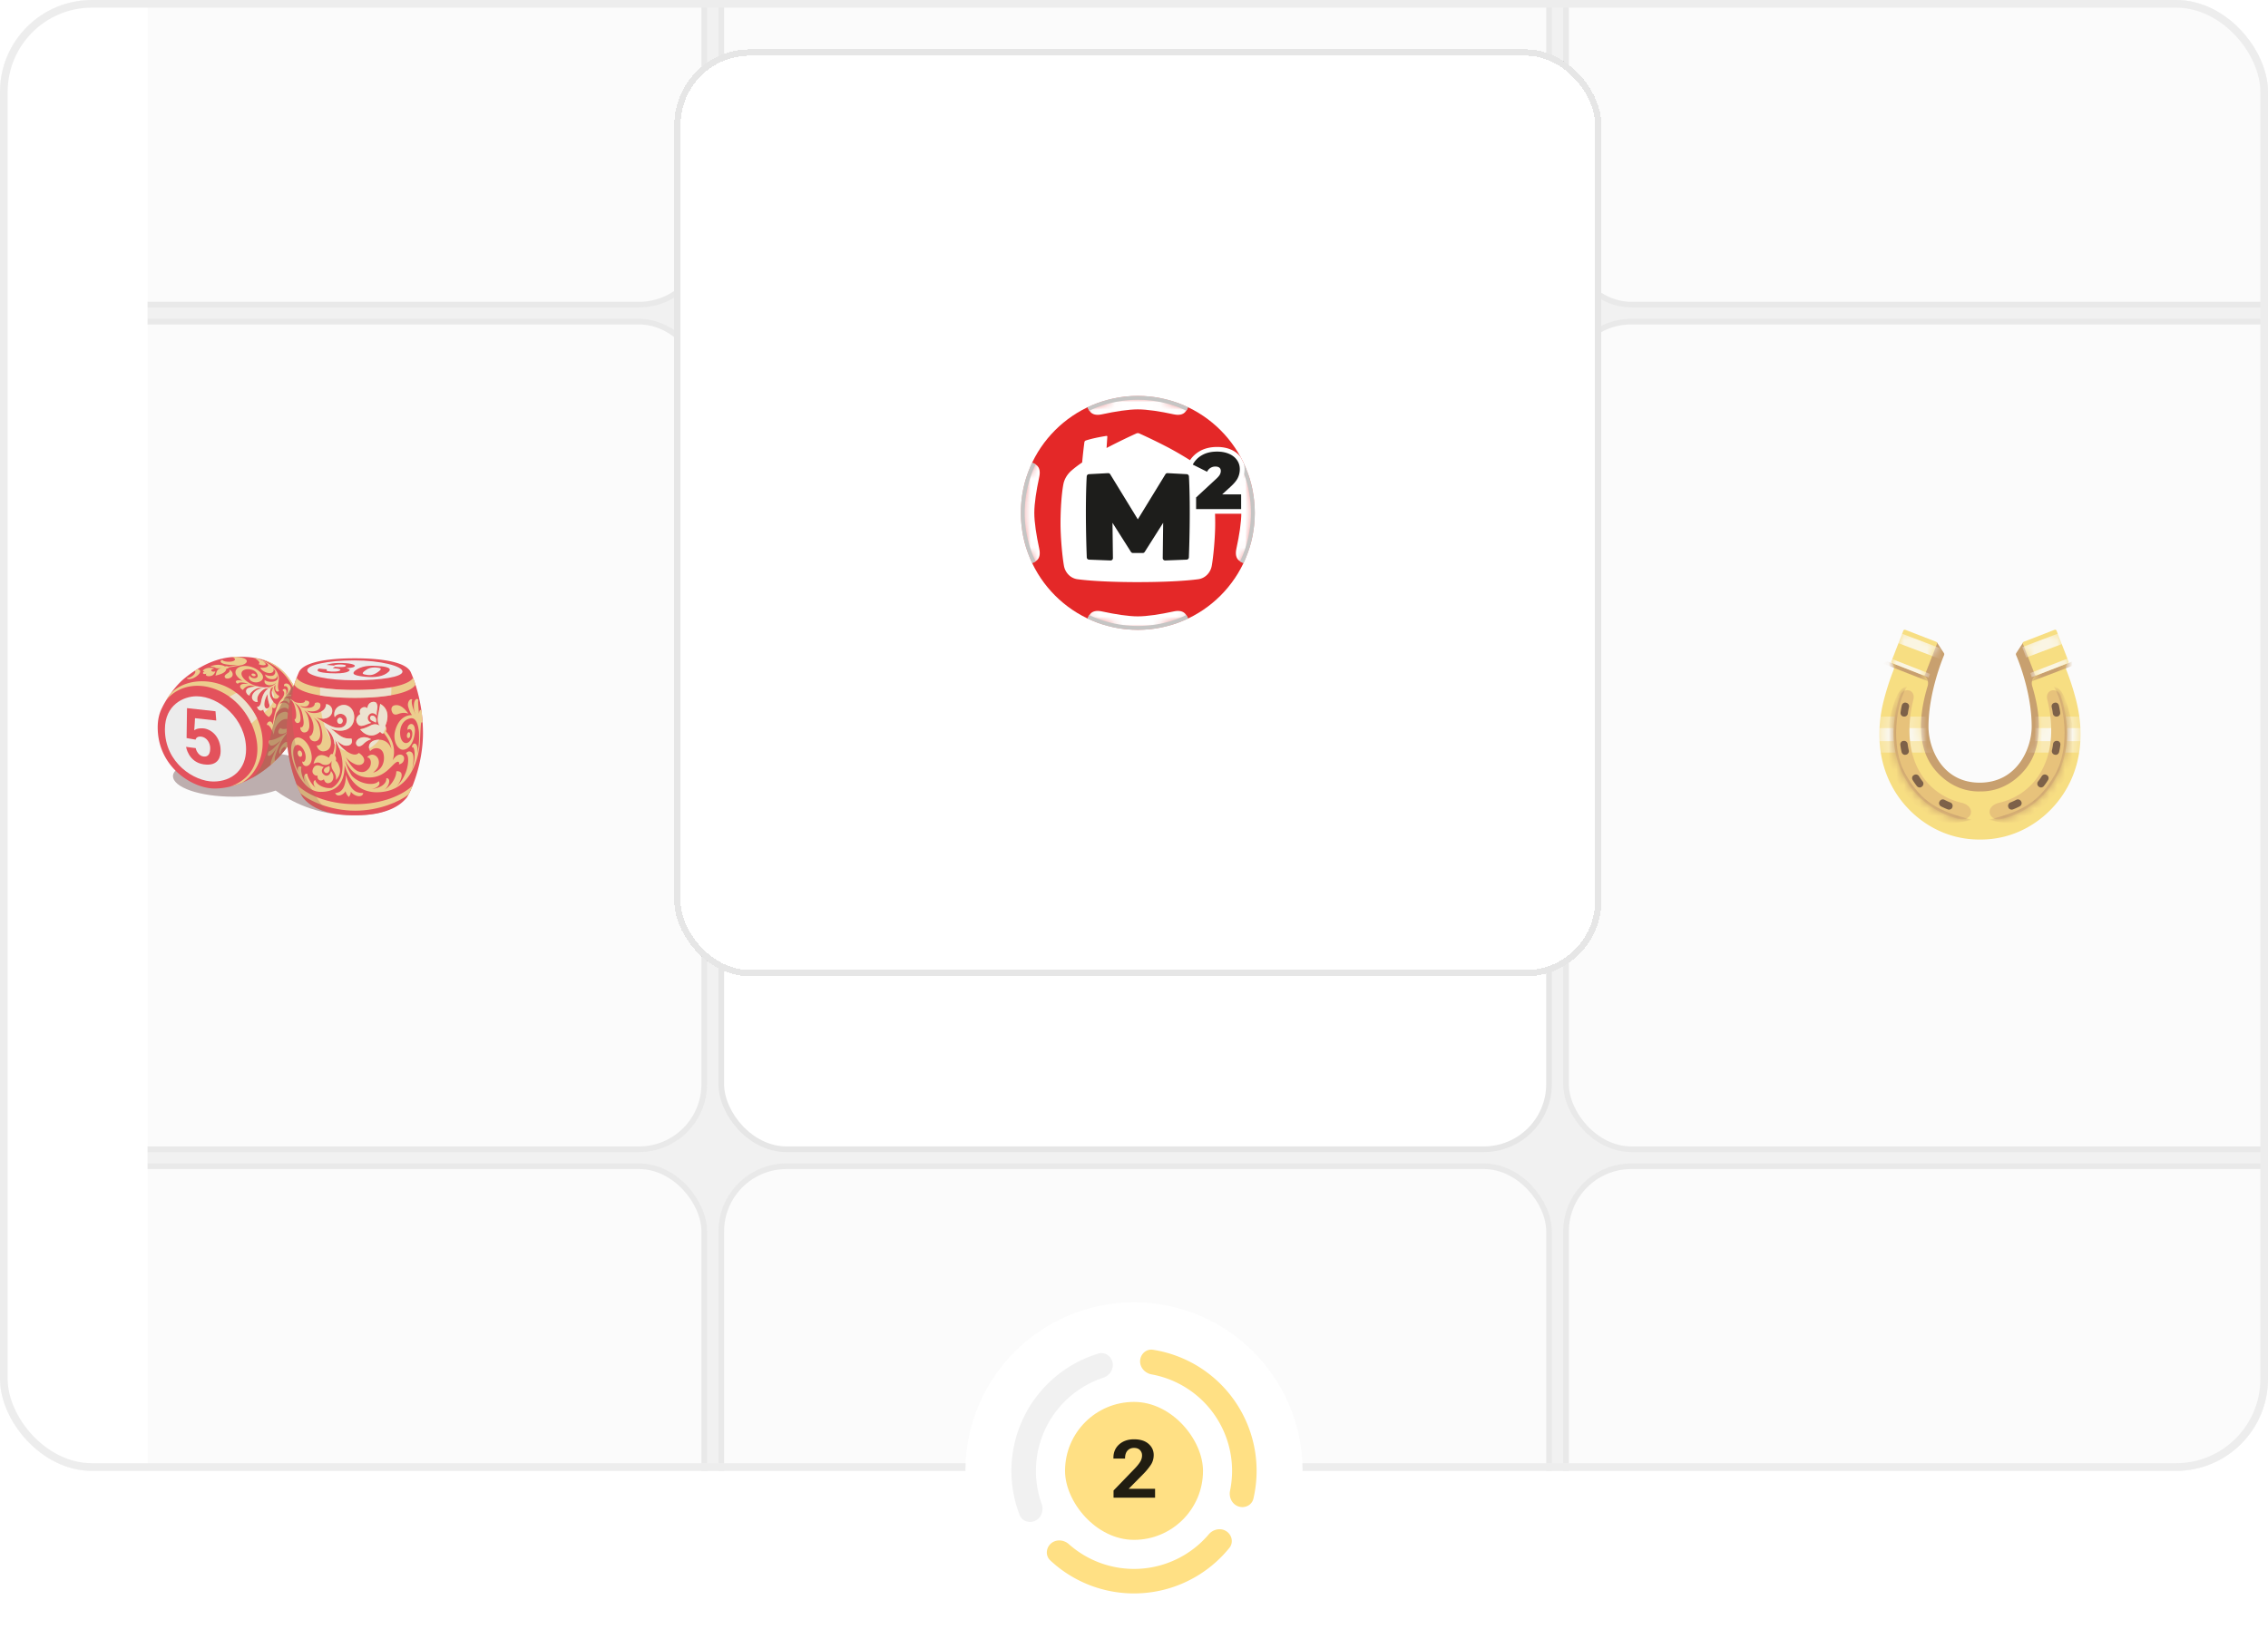 <svg xmlns="http://www.w3.org/2000/svg" fill="none" viewBox="0 0 296 214"><g clip-path="url(#clip0_2650_10364)"><g clip-path="url(#clip1_2650_10364)"><rect width="296" height="192" fill="#F1F1F1" rx="12"/><g clip-path="url(#clip2_2650_10364)"><g opacity=".7"><rect width="108.774" height="108.774" x="-16.492" y="-68.64" fill="#fff" rx="8.88"/><rect width="108.034" height="108.034" x="-16.122" y="-68.27" stroke="#000" stroke-opacity=".1" stroke-width=".74" rx="8.51"/></g><g opacity=".7"><rect width="108.774" height="108.774" x="93.764" y="-68.64" fill="#fff" rx="8.88"/><rect width="108.034" height="108.034" x="94.134" y="-68.27" stroke="#000" stroke-opacity=".1" stroke-width=".74" rx="8.51"/></g><g opacity=".7"><rect width="108.774" height="108.774" x="204.018" y="-68.64" fill="#fff" rx="8.88"/><rect width="108.034" height="108.034" x="204.388" y="-68.27" stroke="#000" stroke-opacity=".1" stroke-width=".74" rx="8.51"/></g><g opacity=".7"><rect width="108.774" height="108.774" x="-16.492" y="41.614" fill="#fff" rx="8.88"/><rect width="108.034" height="108.034" x="-16.122" y="41.984" stroke="#000" stroke-opacity=".1" stroke-width=".74" rx="8.51"/><path fill="#350909" d="M31.838 97.833c-4.335 0-9.264 1.965-9.264 3.462s3.508 2.701 7.842 2.701c2.171 0 4.141-.307 5.563-.798 1.9 1.382 5.3 3.231 10.16 3.231 4.488 0 6.08-1.205 6.08-3.031 0-1.827-16.233-5.565-20.382-5.565Z" opacity=".44"/><path fill="#DD0E1D" d="M38.8 95.224c-.294.69-.672 1.274-.989 1.796-.062.092-.123.192-.185.284-.121.18-.247.356-.379.53-.41.535-.862 1.038-1.352 1.504a14.266 14.266 0 0 1-3.044 2.233c-.41.223-.82.422-1.244.591-.509.212-1.033.383-1.568.514a8.43 8.43 0 0 1-2.04.254c-2.866 0-7.417-2.794-7.417-7.99 0-1.021.216-1.858.564-2.54 0 0 .178-.392.526-.96.162-.276.37-.583.61-.921.502-.698 1.166-1.481 1.978-2.118a14.335 14.335 0 0 1 1.46-1.029c1.367-.852 2.843-1.443 4.496-1.596.173-.017.345-.03.518-.039.139-.007.278-.007.417-.007.618 0 1.252.03 1.878.115l.177.023c.186.03.371.061.549.107h.008c1.723.384 3.36 1.32 4.543 3.508.015.038.038.069.053.107.364 1.934.55 3.876.441 5.634Z"/><path fill="#EAEAEA" d="M25.649 90.888c2.96 0 6.467 2.985 6.467 6.923 0 2.617-1.816 4.206-4.265 4.206-2.45 0-6.328-2.38-6.328-6.816 0-3.193 2.442-4.313 4.126-4.313Z"/><path fill="#DD0E1D" d="m24.407 92.437-.054 3.907 1.174.207s.07-.484.757-.392c.68.093 1.151.79 1.151 1.505 0 .713-.24 1.143-.85 1.09-.64-.062-.98-.745-1.042-1.098-.317-.03-1.26-.169-1.26-.169s.301 1.996 2.295 2.287c1.993.292 2.217-1.09 2.217-1.727 0-2.01-1.352-2.916-2.287-2.97-.88-.053-1.159.261-1.159.261.039-.291.1-1.589.1-1.589l2.774.307-.1-1.212-3.716-.407Z"/><path fill="#EABD63" d="m38.646 90.157-.085.222c-.023-.046-.054-.107-.085-.176-.077-.154-.17-.353-.286-.584-.587-1.105-1.808-2.878-4.42-3.66 1.723.383 3.361 1.32 4.544 3.507.015.038.038.069.054.107.07.13.139.27.2.407.024.062.055.123.078.177Zm-7.03 11.996a10.71 10.71 0 0 1-1.57.514c3.88-1.358 4.196-5.135 2.76-8.228-.634-1.373-1.616-2.609-2.79-3.446-.015-.015-.039-.023-.054-.038-3.152-2.218-6.606-1.711-8.29.484.162-.277.37-.584.61-.922 2.11-2.18 6.057-2.026 8.568-.069.062.046.116.092.178.138 1.182.99 2.001 2.08 2.526 3.193 1.584 3.385.41 6.954-1.939 8.374Zm1.745-14c.024-.1-.1-.184-.224-.215-.123-.03-.278-.023-.309.077-.03.1.07.2.216.246.163.038.302-.008.317-.108Z"/><path fill="#EABD63" d="M35.872 89.504c.047-.03.086-.07.124-.1a.854.854 0 0 0-.077.368c0 .33.17.638.51.438-.27-.468-.085-1.028-.054-1.458.1-.63-.31-1.942-2.627-2.733a2.29 2.29 0 0 0-.247-.077 3.224 3.224 0 0 0-.294-.084l-.178-.023c.047.015.085.03.132.046.278.115.695.437.695.645 0 .061-.039.115-.124.146.333.207.95.23.95.03 0-.092-.146-.237-.37-.383.17.076.332.16.494.253.471.345.039.66-.834.583.17.476 1.159.898 1.568.614.217-.153.224-.36.054-.583.093.1.186.2.278.314.155.246-.015.615-.262.691-.37.115-.866-.03-.997-.16-.03.206.286.667.989.628.433-.023.649-.276.58-.614.054.154.077.3.077.438-.062.706-1.484.576-1.7.276-.1.284.016.576.448.676.301.069.765-.046 1.043-.323-.178.246-.471.43-.826.545a2.024 2.024 0 0 1-.387.077c-.37.038-.773-.015-1.174-.115-1.174-.315-2.287-1.136-2.132-1.811.146-.653 1.8-.637 2.078.276.193.637-.935.545-1.02.077-.41.529.51 1.174 1.321.805.533-.245.703-.89-.417-1.588-1.12-.699-2.418-.507-2.697.1-.193.414.055.882.897 1.427-.186-.061-.48-.138-.734-.084-.286.053-.193.376.1.422.14-.253.858-.146 1.213-.015.047.023.085.046.131.06-.332-.06-.788-.037-.958.1-.277.239.031.6.286.676-.015-.092.487-.706 1.26-.537l.255.092c.023.008.054.015.077.023l.07.023c-.047-.008-.093-.008-.14-.015-.37-.016-.718.061-.927.222a.464.464 0 0 0-.193.307c-.023.2.116.56.463.614-.115-.26.85-1.113 1.415-.982h-.008c.123.023.24.038.347.046-.973.038-1.553.813-1.437 1.282a.644.644 0 0 0 .742.483c-.332-.767.595-1.65 1.035-1.742.14 0 .28-.013.418-.038.023 0 .038-.008.054-.008-.016.007-.024.015-.039.023-.788.391-.981 1.489-1.043 1.819-.07.376-.286.668-.518.583.086.484.534.652.812.353.007.085.038.238.139.415.108.184.286.399.587.567.425-.398.51-.713.41-1.25.192.169.617.169.517-.445a.843.843 0 0 1-.348-.285 3.206 3.206 0 0 1-.293-.468c-.217-.399-.193-.852-.062-1.136a.527.527 0 0 1 .209-.26c.061-.023.123-.054.177-.077-.123.123-.185.314-.208.521-.047.384.061.814.27.96.008 0 .008.008.016.008.208.13.61.053.649-.338-.534-.177-.827-1.09-.565-1.32Zm-.896 1.059c-.131.2.047.975.162 1.328.109.353-.038.53-.231.59-.232.07-.41-.199-.41-.498-.007-.63.333-1.259.48-1.42Z"/><path fill="#EABD63" d="M37.588 90.734c.27-.315.416-.599.347-1.005-.038-.23-.286-.492-.54-.507-.256-.015-.449.192-.248.384.116-.13.518.092.433.568-.039.215-.17.391-.34.567.177-.283.178-.575.07-.72-.086-.116-.302-.154-.441.084.193.107.402.414-.023 1.043a3.108 3.108 0 0 0-.641.99 9.44 9.44 0 0 0-.588 2.48c-.208-.745-.788-.423-.788.038.232-.177.664.576.842 1.051.023.077.047.146.07.2v-.046c.07-1.251 1.313-2.472 2.063-1.827.131-.437-.07-1.25-.765-1.098-.827.177-1.159.891-1.267 1.758.046-.483.123-.967.224-1.397.24-.805 1.444-1.32 1.746-.46.27-.837-.448-1.274-.973-1.075a.659.659 0 0 0-.31.223c.04-.077.085-.153.124-.23.301-.361.881-.392 1.12.092.31-.261.108-.675-.208-.706a.86.86 0 0 0-.518.115c.217-.2.44-.322.68-.384.788-.2.942.714.927.975 0 0 .201-.008.208-.061-.185-.246-.3-1.29-1.204-1.052Zm-6.02-3.922c-.354.092-1.575.276-1.714.322-.008.07-.124.13-.317.161-.062.645-1.097.791-1.453.914.1-.062.078-.315.24-.622.162-.307.41-.307.587-.4-.363.085-.657.062-.788-.014-.139-.077-.247-.115-.703-.154.904-.445 1.831-.146 1.924-.03.193-.031.301-.054.432.022.07-.007.773-.115 1.322-.215-.742.062-1.661-.03-2.032-.191-.417-.177-.31-.423 0-.469-.078.254 1.282.369 1.56.046.132-.153-.061-.345-.401-.414.17-.015.34-.03.517-.038.595.038 1.267.169 1.422.437.185.261-.185.545-.595.645Z"/><path fill="#EABD63" d="M26.732 87.649c-.085.023-.302.13-.232.253.07.115.255.1.463.031-.162.13-.116.261.132.322.216.054.602-.023.75-.184.184-.192.2-.276.254-.46-.2.138-.486.038-.517-.062-.04-.122.146-.245.416-.276a1.527 1.527 0 0 0-.424-.092c-.363-.038-.88.061-1.09.353-.038.069.109.123.248.115Zm3.075.161c-.209.161-.672.384-.41.676.155.168.603.107.85-.139.216-.214.155-.706-.317-.944.078.154.062.269-.123.407Zm-4.744.775c-.502.138-.657.023-.672-.076.726-.054 1.12-.638 1.105-.814-.008-.069-.047-.1-.116-.107a4.89 4.89 0 0 1 .34-.215c.147-.008.247.023.309.069.401.338-.518 1.02-.966 1.143Zm12.5 8.32c.078.07.093.207.07.392-.116.176-.247.353-.379.53.063-.23.008-.315-.077-.33-.116-.024-.595.306-.58.92-.192-.069-.215-.383.008-.814.27-.506.727-.905.959-.698Z"/><path fill="#EABD63" d="M37.842 94.925c-.008.215-.008.138-.008.276v.093a6.684 6.684 0 0 0-1.344 1.91c-.379.83-.78 1.874-.58 2.127-.187.178-.377.352-.571.522-.055-.423.386-1.42.764-2.227-.363.561-.718.968-.942 1.03-.34.091-.217-.338-.047-.584.232.015.95-.737 1.345-1.182.046-.077.085-.154.131-.223-.448.43-.95.745-1.236.653-.178-.054-.379-.345-.178-.714.255.13 1.46-.391 2.148-.89.108-.123.217-.23.317-.322-.332.299-.65.437-1.05.421-.38-.022-.318-.522 0-.782.347.253.996.084 1.25-.108Z"/><path fill="#7C3813" d="M38.8 95.223c-.293.69-.671 1.274-.988 1.796-.062.092-.124.192-.185.284-.117.176-.248.353-.38.53-.41.535-.861 1.038-1.351 1.504a14.27 14.27 0 0 1-3.044 2.233c1.406-1.259 1.838-2.778 2.24-4.52.031-.139.062-.277.093-.423.093-.422.193-.86.301-1.304.108-.438.232-.883.379-1.343a13.56 13.56 0 0 1 .927-2.211c.039-.077.077-.154.123-.23.062-.108.124-.223.186-.33.015-.031.03-.054.046-.085.245-.41.51-.807.796-1.19l.232-.298c.038-.054.085-.108.123-.154.016.038.039.069.055.107a39.432 39.432 0 0 1 .293 1.911c.015.115.031.238.039.353.139 1.16.185 2.295.115 3.37Z" opacity=".6"/><path fill="#DD0E1D" d="M55.203 95.7c0 2.731-.71 5.249-1.344 6.838-.153.396-.328.783-.525 1.159-.132.253-.247.43-.325.514-.448.483-1.885 2.218-6.698 2.218-1.46 0-2.611-.161-3.516-.399-2.078-.545-2.874-1.489-3.183-1.827-.093-.099-.231-.329-.401-.667-.19-.38-.36-.77-.51-1.167-.61-1.596-1.275-4.03-1.275-6.677 0-1.666.193-3.14.456-4.36l.023-.115a21.568 21.568 0 0 1 .494-1.85c.096-.305.202-.607.317-.905.116-.307.216-.538.286-.699.564-1.297 3.585-1.834 7.309-1.834s6.745.537 7.309 1.834c.07.161.17.4.285.699.093.253.201.552.317.898.356 1.115.617 2.257.78 3.415.07.491.124 1.006.155 1.55.031.458.047.916.047 1.374Z"/><path fill="#EAEAEA" d="M52.529 87.665c0 .713-2.843 1.135-6.297 1.135-3.453 0-6.134-.583-6.134-1.297s2.688-1.297 6.134-1.297 6.297.745 6.297 1.459Z"/><path fill="#DD0E1D" d="M41.629 87.272c-.008.015 1.066.1 1.066.1s-.263.176.139.245c.417.077 1.306.092 1.553-.107.278-.23-.92-.292-.966-.292.07-.038.286-.184.286-.184s.433.046.634.039c.193-.008.64.03.78-.123.147-.154-.37-.2-.549-.207-.177-.008-.788-.023-.988.138-.248-.023-.959-.085-.959-.085s.55-.299 2.033-.253c1.483.046 1.707.314 1.653.407-.054.092-.217.245-1.128.276.324.077.51.192.448.276-.062.085-.325.492-2.596.377-.587-.047-2.124-.139-1.406-.607Zm7.703-.33c-.394-.023-1.77-.192-2.782.46-1.012.653-.007.83 1.183.945 1.19.115 2.333-.023 2.99-.66.664-.63-1.051-.737-1.391-.745Zm.07.722c-.534.406-.95.514-1.492.437-.54-.077-.88-.146-.154-.637.231-.184.718-.384 1.336-.33.618.061.842.123.31.53Z"/><path fill="#EABD63" d="M54.221 89.368c-.432.868-2.928 1.727-7.903 1.727-4.984 0-7.471-.867-7.912-1.727.096-.305.202-.607.317-.906.379.799 2.758 1.597 7.595 1.597 4.829 0 7.208-.798 7.595-1.596.092.26.2.56.309.905Zm.936 4.966c-.054-.054-.132-.084-.186.015-.07.146-.147 2.172-.178 2.671-.03.5-.479 5.557-4.496 6.294-3.655.668-4.89-1.965-5.323-3.454.038 3.193-1.97 3.508-3.13 3.508-1.877 0-3.129-2.203-3.646-4.16-.518-1.957.046-2.94.672-2.94s1.607.837 1.8 2.356c.186 1.482-1.136 1.819-1.236.752.41.384.765-.79.039-1.734-.835-1.067-1.932-.054-.541 3.177a1.246 1.246 0 0 1-.054-.537c.07-.384.479-.222.471-.1-.131.1-.038 1.213.564 2.042 0 0 .008 0 .008.008-.17-.269-.263-.568-.24-.799.024-.268.178-.491.425-.422 0 .315.448 1.305 1.09 1.827a1.102 1.102 0 0 1-.14-.192c-.185-.314-.2-.76.109-.813.054.506 1.097 1.166 2.132 1.021.842-.453 1.445-1.444 1.406-3.04-.023-.982-.309-2.141-.989-3.277.286.92.078 1.757-.008 2.095.155.223.186.376.116.73 0 0 .17-.108.456.69.294.79-.092 1.42-.448 1.765.031-.192.108-.545-.294-1.143-.401-.599-.278-.875-.262-1.374-.201.652-.974.645-1.321.407-.348-.238-.634-.215-1.028 0 .433-1.858 1.754-.914 2.017-.806.185-.568.34-.468.479-.468.502-1.198.139-2.103-.263-2.71a9.357 9.357 0 0 0-.804-.883c.394.469.58.952.727 1.39.231.683.2 1.742-.82 1.842-.532.054-.888-.422-.91-.768 1.15.177.733-2.74.115-3.216-.185-.146-.363-.291-.54-.43.563.546.803 1.129.865 2.034.085 1.428-1.33 1.32-1.407.407.464 0 1.051-1.573-.285-3.085a66.174 66.174 0 0 0-.425-.33c.37.391.587.875.68 1.658.139 1.166-.433 1.305-.712 1.266-.277-.03-.494-.376-.44-.69.1.084.518.022.41-.86-.162-1.32-.425-1.666-.758-2.011a27.181 27.181 0 0 1-.494-.376c.418.399.641.836.757 1.328.186.82.147 1.427-.332 1.38-.155-.007-.37-.314-.317-.505.17.046.247-.484.132-1.136-.124-.699-.31-1.052-.487-1.244-.085-.061-.155-.115-.216-.161l.023-.115c.17.13.355.269.556.414.355.161 1.422.23 1.321-.176.518-.023.703.184.448.568-.2.299-.772.245-1.15.061.1.07.192.146.293.215.479.161 1.669.261 1.707-.522.217-.115.711-.169.726.269.024.783-1.027.96-1.808.706.093.061.178.13.27.192.75.33 2.265.092 2.288-1.044.981.115 1.128 1.466.062 1.827-.34.115-.82.13-1.337-.077.873.583 1.669 1.067 2.179 1.236.68.222 1.738.253 1.792-.86.039-.768-.997-1.228-1.568-.407-.224-.645.154-1.427.965-1.573.835-.154 1.623.583 1.569 1.65-.077 1.62-1.677 2.05-3.137 1.366 1.12.752 1.422 1.405 2.782 1.343.24.699-.248.983-.812.921-.247-.03-.734-.291-1.066-.668l.232.415c.433.675 1.931 1.927 2.596 1.205 1.298.829.587 1.911-.44 1.489a2.941 2.941 0 0 1-1.244-.944c.432.806.88 1.474 1.483 1.811.463.2 1.012.284 1.507-.322.494-.607.247-1.497-.232-1.435.656-.86 1.923-.092 1.445 1.189-.1.269-.456.645-.657.791 1.136-.284 1.576-1.382 1.383-2.364-.201-1.013-1.29-1.02-1.762-.43-.363-.66-.062-1.335.812-1.481.988-.161 1.707.391 1.962 1.22-.085-.652-.371-1.35-.99-2.11-.169.138-.331.015-.478-.177-1.19 1.044-2.264.153-2.604-.322.193-.046.603-.1 1.345-.492.556-.291 1.027-.123 1.251.077-.44-.468-.293-1.243-.224-1.58.07-.354.162-.86.24-1.321 1.498.837.819 2.54.657 2.863.216.376.17.53.077.706 1.15 1.374 1.244 2.77.88 3.83.108-.215.371-.507.495-.599.518-.376.958-.077.996.2.062.437-.185.829-.687.905.1-.115.062-.391-.155-.345-.641.123-1.483 2.049-3.677 2.049-1.986 0-2.681-1.343-3.168-2.187.139.468.394 1.228.866 1.949 1.02 1.144 2.982 1.382 3.507.722.363.46-.247.936-.958 1.028.95-.076 2.024-.552 1.962-1.42.703 0 .317 1.136-.247 1.504.757-.414 1.553-1.481 1.553-2.402.24-.03 1.043-.038.526 1.198a2.34 2.34 0 0 1-.472.736c.008-.007.023-.015.031-.023 1.584-1.496 1.708-4.029 1.175-4.206.069-.23.363-.368.61-.26.324.138.41.552.355 1.25-.015.208-.038.591-.2 1.06l.046-.092c.525-1.412.324-3.086-.031-2.763-.039-.23.216-.714.525-.438.17.146.27.63.155 1.335a8.327 8.327 0 0 0 .216-1.42c.016-.23.046-.46.031-1.105 0-.1-.008-.23-.008-.383-.07-.522-.224-1.934-1.081-1.804-.99.153-1.484 1.12-1.368 2.18.085.798.495 1.074.78 1.051.41-.03.742-.499.789-1.09.061-.813-.472-.844-.618-.598-.063-.622.347-.86.587-.791.239.07.44.438.363 1.129-.178 1.55-.927 2.24-1.577 2.218-.649-.023-1.367-1.175-.965-2.556.402-1.382 1.228-1.958 2.179-1.965-.263-.315-.402-.768-.495-1.075-.178-.606.27-1.174.533-.944-.216.238.085 1.236.425 1.965-.147-.422-.24-.56-.216-1.259.023-.76.432-.959.587-.652-.1.13.015.944.077 1.811a1.55 1.55 0 0 1 .07-.39c.07-.155.17-.155.27-.04.039.515.093 1.037.132 1.574Z"/><path fill="#EABD63" d="M48.334 93.573a.352.352 0 0 0 .07.392c.193.184.587.26.633.376.294-.76-.486-1.174-.703-.768Zm-1.839 3.57c.155.422.596.322.966-.054.325-.33.618-.469.974-.591-1.182-.676-2.14.107-1.94.644Zm4.636-4.306c.093.26.263.575.796.383.494-.176.796-.237 1.367-.069-.386-.514-.973-1.236-1.753-1.09-.449.077-.518.476-.41.776Z"/><path fill="#EABD63" d="M49.138 91.793c-.162-.322-1.112-.276-1.19.66-.37-.376-1.235-.015-.926.768-.433.253-.703.714-.379 1.228.41.637 1.043.107 1.816-.092-.387-.154-.657-.622-.31-1.044.348-.422.858-.169 1.013.084-.054-.89.278-1.02-.024-1.604Zm-6.227 8.973c.108-.138.193-.461.07-.791-.132.1-.44.169-.572.292-.162.153-.193.353-.038.529.146.169.378.169.54-.03Z"/><path fill="#EABD63" d="M40.887 100.282c-.363.714.301 1.059.58.959-.148.269.193.96.81.484.124.414.387.637.812.445.425-.192.649-.929.1-1.527-.054.414-.463.875-.958.437-.494-.437-.03-.905.039-.967-.31-.023-1.02-.545-1.383.169Zm3.848 3.377a1.2 1.2 0 0 0 .363-.376c.062.261.193.514.433.752.185-.253.254-.468.254-.691.177.226.412.401.68.507.363.146.881.123.943-.33-.85-.046-1.607-.1-2.264-2.395-.008 1.589-.51 2.341-1.398 2.395.185.453.672.353.989.138Zm8.568-7.315c.17-.007.224-.222.232-.368.007-.146-.031-.391-.178-.391s-.24.253-.247.399c-.016.138.023.368.193.36Zm-8.576-2.248c0-.215-.162-.4-.355-.4-.194 0-.356.177-.356.4 0 .215.162.399.355.399.194 0 .356-.184.356-.4Zm-5.532 3.899c-.154-.077-.31.03-.332.238-.031.215.077.453.24.53.154.076.308-.031.331-.239.024-.207-.085-.445-.24-.53Z"/><path fill="#EABD63" d="M53.858 102.539c-.153.396-.329.783-.526 1.159-1.151.921-3.832 2.126-6.969 2.126-3.306 0-6.119-1.335-7.146-2.279-.19-.38-.36-.77-.51-1.167 1.26 1.313 3.963 2.594 7.656 2.594 3.539 0 6.173-1.174 7.495-2.433Z"/><path fill="#7C3813" d="M42.803 106.038c-2.078-.545-2.874-1.489-3.183-1.827-.093-.1-.232-.33-.402-.668-.19-.38-.36-.769-.51-1.166-.61-1.597-1.274-4.03-1.274-6.678 0-1.665.193-3.14.455-4.36l.023-.114a21.63 21.63 0 0 1 .387-1.49c-.85 6.401 1.205 12.626 4.504 16.303Z" opacity=".3"/><path fill="#EAEAEA" d="M33.553 93.787c-.253.213-.503.43-.749.653-.633-1.374-1.615-2.61-2.789-3.446-.015-.016-.038-.023-.054-.039.287-.182.584-.349.889-.498.061.046.115.092.177.138 1.175.982 2.001 2.08 2.527 3.192Zm1.538-3.96a2.41 2.41 0 0 1-.417.038c-.44.1-1.368.983-1.035 1.743a.63.63 0 0 1-.742-.484c-.108-.468.463-1.236 1.437-1.281a3.137 3.137 0 0 1-.348-.047h.008c-.564-.13-1.53.722-1.414.983-.348-.054-.486-.414-.463-.614a.444.444 0 0 1 .193-.307c.303-.097.613-.172.927-.223.046 0 .092.008.139.015l-.07-.023c.124-.015.24-.03.356-.038a3.29 3.29 0 0 0 1.174.115c.085.03.17.077.255.123Z" opacity=".7"/><path fill="#EAEAEA" d="M35.687 90.565a1.178 1.178 0 0 0-.216-.415c-.047.383.061.813.27.96.008 0 .008.007.015.007a1.4 1.4 0 0 0-.07-.553Zm-.325.544c-.216-.399-.193-.852-.062-1.136a1.109 1.109 0 0 0-.193-.138c-.788.392-.98 1.49-1.042 1.82-.07.375-.286.667-.518.583.085.483.533.652.811.353.008.084.039.238.14.414.54-.476.973-.921 1.158-1.42a3.688 3.688 0 0 1-.294-.476Zm-.456 1.374c-.231.07-.409-.2-.409-.499-.008-.637.332-1.266.48-1.42-.132.2.046.975.161 1.328.109.353-.038.537-.231.591Zm7.703 1.259a1.96 1.96 0 0 1-.51.084c-.069-.3-.123-.614-.177-.944.355-.184.61-.499.626-.96.981.108 1.135 1.46.061 1.82Zm1.762.744c-.193 0-.355-.176-.355-.399 0-.215.162-.391.355-.391.193 0 .355.176.355.391 0 .223-.162.4-.355.4Zm-1.298 1.75.046.161a7.16 7.16 0 0 1-.687-1.442c.332.43.502.874.641 1.281Z" opacity=".7"/><path fill="#EAEAEA" d="M43.08 95.072c1.12.752 1.422 1.405 2.782 1.343.239.699-.248.983-.812.922-.247-.031-.734-.292-1.066-.668l.232.414c.178.284.549.668.958.96a2.868 2.868 0 0 1-.95-.46 7.976 7.976 0 0 0-.526-1.068 3.3 3.3 0 0 1 .14.745 2.29 2.29 0 0 1-.194-.2 2.83 2.83 0 0 0-.502-1.358 7.787 7.787 0 0 0-.726-.806c-.07-.207-.14-.43-.201-.653.494.3.92.53 1.244.63.68.222 1.738.253 1.792-.86.039-.767-.996-1.228-1.568-.407-.224-.644.154-1.427.965-1.573.835-.153 1.623.583 1.57 1.65-.078 1.642-1.678 2.072-3.138 1.39Zm5.354 1.428c-.347.123-.649.26-.973.59-.371.385-.811.477-.966.054-.2-.537.757-1.32 1.94-.644Zm.603-2.149c-.054-.123-.44-.2-.634-.384-.1-.1-.131-.284-.069-.391.216-.407.996.007.703.775Z" opacity=".7"/><path fill="#EAEAEA" d="M47.022 93.22c-.301-.783.556-1.144.927-.768.077-.936 1.028-.975 1.19-.66.293.583-.031.714.023 1.612-.155-.261-.665-.515-1.012-.085-.348.422-.078.89.309 1.044-.78.2-1.414.73-1.816.085-.324-.515-.054-.975.379-1.228Zm2.086 3.369c.13-.022.262-.032.394-.03-.394.521-.843.897-1.337 1.143-.1-.522.232-.99.943-1.113Z" opacity=".7"/><path fill="#EAEAEA" d="M50.273 94.747c.031.054.062.108.085.154a6.623 6.623 0 0 1-.355.844c-.139.046-.278-.07-.394-.223-1.19 1.044-2.264.154-2.604-.322.193-.046.603-.1 1.344-.491.557-.292 1.028-.123 1.252.076-.44-.468-.294-1.243-.224-1.58.07-.354.162-.86.24-1.32 1.49.836.81 2.54.656 2.862Zm.812-5.035c-.006.346-.017.691-.031 1.036-1.213.215-2.782.346-4.736.346-1.855 0-3.361-.123-4.543-.315-.008-.338 0-.675.008-1.029 1.158.192 2.665.315 4.535.315 1.993 0 3.577-.13 4.767-.353Z" opacity=".7"/></g><rect width="108.774" height="108.774" x="93.764" y="41.614" fill="#fff" rx="8.88"/><rect width="108.034" height="108.034" x="94.134" y="41.984" stroke="#000" stroke-opacity=".1" stroke-width=".74" rx="8.51"/><path fill="#BB1F83" d="M159.718 87.498c1.898 3.051 2.297 5.776 2.245 7.2-.269 7.282-6.525 13.957-13.971 14.905-1.856.237-3.612.094-5.198-.365-1.736-.502-3.962-2.026-5.896-4.245l22.816-17.498.004.003Z"/><path fill="#E8418F" d="M148.129 82.124c7.446-.948 13.263 4.186 12.994 11.47-.269 7.282-6.525 13.957-13.971 14.905-7.446.948-13.264-4.186-12.995-11.47.27-7.283 6.525-13.957 13.972-14.905Z"/><path fill="#fff" d="M147.22 86.463c4.597-.585 8.189 2.585 8.02 7.083-.165 4.497-4.03 8.616-8.624 9.202-4.597.585-8.189-2.586-8.02-7.083.165-4.497 4.029-8.616 8.624-9.202Z"/><path fill="#E8418F" d="M147.134 86.923c4.303-.547 7.661 2.42 7.505 6.627-.156 4.21-3.77 8.063-8.072 8.609-4.303.547-7.661-2.42-7.505-6.626.156-4.206 3.77-8.063 8.069-8.61h.003Z"/><path fill="#fff" d="M147.07 87.73c3.822-.485 6.807 2.149 6.667 5.886-.139 3.737-3.348 7.163-7.17 7.649-3.822.485-6.807-2.149-6.668-5.886.14-3.737 3.349-7.163 7.168-7.648h.003Zm-9.53 2.607s.02 0 .033.003l.029.007c.01 0 .019.003.029.006l.029.01a.395.395 0 0 1 .169.116.477.477 0 0 1 .088.411.834.834 0 0 1-.24.434.905.905 0 0 1-.179.139.814.814 0 0 1-.198.084.592.592 0 0 1-.198.016c-.009 0-.019 0-.032-.003a.089.089 0 0 1-.029-.006c-.01 0-.02-.007-.03-.007-.009 0-.019-.006-.029-.01a.389.389 0 0 1-.165-.12.421.421 0 0 1-.085-.184.662.662 0 0 1 .094-.469.905.905 0 0 1 .322-.327.772.772 0 0 1 .194-.084.69.69 0 0 1 .198-.02v.004Zm7.966-6.842a.485.485 0 0 1 .285.1.456.456 0 0 1 .094.114.43.43 0 0 1 .049.148.597.597 0 0 1-.019.237.848.848 0 0 1-.292.424.883.883 0 0 1-.237.135.5.5 0 0 1-.072.023.515.515 0 0 1-.071.016l-.068.01h-.065a.496.496 0 0 1-.156-.03.343.343 0 0 1-.126-.074.374.374 0 0 1-.091-.113.45.45 0 0 1-.046-.149.636.636 0 0 1 .02-.233.736.736 0 0 1 .11-.226.927.927 0 0 1 .419-.33c.022-.01.048-.016.071-.023a.59.59 0 0 1 .071-.016l.069-.01h.064l-.009-.003Zm-6.852 7.6h.032c.007 0 .01 0 .017.003.006 0 .009 0 .016.006a.165.165 0 0 1 .084.062.231.231 0 0 1 .046.094.379.379 0 0 1 0 .116.387.387 0 0 1-.046.123.47.47 0 0 1-.162.165.396.396 0 0 1-.101.042.262.262 0 0 1-.1.01h-.033c-.006 0-.009 0-.016-.003-.006 0-.01 0-.016-.007a.18.18 0 0 1-.084-.061.23.23 0 0 1-.046-.094.358.358 0 0 1 0-.113.417.417 0 0 1 .117-.217.473.473 0 0 1 .091-.071.39.39 0 0 1 .1-.042.268.268 0 0 1 .101-.01v-.003Zm6.936-5.939a.24.24 0 0 1 .143.055c.02.016.036.035.046.058.013.022.019.048.026.074a.306.306 0 0 1-.01.12.426.426 0 0 1-.146.214.45.45 0 0 1-.12.067c-.013.004-.023.01-.036.013a.115.115 0 0 1-.036.007c-.013 0-.022 0-.035.003h-.033a.2.2 0 0 1-.078-.016.264.264 0 0 1-.064-.039.214.214 0 0 1-.069-.133.338.338 0 0 1 .065-.233.507.507 0 0 1 .091-.097.406.406 0 0 1 .12-.068c.013-.003.023-.01.036-.013.013 0 .023-.006.036-.006.013 0 .022-.003.035-.003h.033l-.004-.004Zm-9.464 14.888a.478.478 0 0 1 .231.104.346.346 0 0 1 .084.097.432.432 0 0 1 .059.126.593.593 0 0 1 .022.252.814.814 0 0 1-.071.259.953.953 0 0 1-.373.417.806.806 0 0 1-.214.084.923.923 0 0 1-.104.013c-.033 0-.068 0-.097-.006a.52.52 0 0 1-.124-.036.312.312 0 0 1-.104-.068.604.604 0 0 1-.084-.097.593.593 0 0 1-.081-.378.834.834 0 0 1 .071-.259.987.987 0 0 1 .153-.233.776.776 0 0 1 .22-.178c.036-.019.072-.039.107-.052a.716.716 0 0 1 .104-.032.528.528 0 0 1 .201-.007v-.006Zm1.357-.512c.023 0 .043.01.062.016.02.01.039.02.055.032a.134.134 0 0 1 .042.049.23.23 0 0 1 .03.061c.013.039.016.084.013.126a.418.418 0 0 1-.114.246.418.418 0 0 1-.11.091c-.02.009-.036.019-.055.026-.02.006-.036.013-.052.016a.32.32 0 0 1-.052.006h-.049a.187.187 0 0 1-.062-.019.494.494 0 0 1-.055-.032.226.226 0 0 1-.042-.049.196.196 0 0 1-.029-.062.33.33 0 0 1-.013-.126.432.432 0 0 1 .114-.246.418.418 0 0 1 .214-.132.278.278 0 0 1 .052-.007h.048l.003.004Zm16.348-13.929s.023 0 .036.003c.013 0 .023.004.036.007.009.003.022.006.032.013a.248.248 0 0 1 .114.097.258.258 0 0 1 .032.11.361.361 0 0 1-.091.246.408.408 0 0 1-.078.074.642.642 0 0 1-.087.055c-.033.013-.062.026-.094.032-.033.007-.065.01-.094.007-.013 0-.023 0-.036-.003-.013 0-.023-.004-.036-.007-.01-.003-.023-.006-.032-.013-.01-.006-.023-.01-.033-.016a.233.233 0 0 1-.081-.084.257.257 0 0 1-.032-.11.34.34 0 0 1 .019-.123.51.51 0 0 1 .068-.123.44.44 0 0 1 .078-.074.53.53 0 0 1 .088-.055.314.314 0 0 1 .094-.033.314.314 0 0 1 .094-.006l.003.003Zm1.221-1.689a.26.26 0 0 1 .072.006c.022.007.048.01.071.013a.547.547 0 0 1 .13.055.505.505 0 0 1 .168.162c.039.065.062.14.069.217a.617.617 0 0 1-.036.246.817.817 0 0 1-.14.246.933.933 0 0 1-.331.255.936.936 0 0 1-.191.065.77.77 0 0 1-.191.016c-.026 0-.049-.003-.072-.006-.023-.004-.045-.01-.071-.016-.023-.007-.046-.014-.068-.023a.342.342 0 0 1-.062-.032.443.443 0 0 1-.165-.165.454.454 0 0 1-.065-.217.576.576 0 0 1 .035-.243.825.825 0 0 1 .14-.243c.045-.055.097-.103.152-.148a.81.81 0 0 1 .176-.107.8.8 0 0 1 .376-.081h.003Zm-11.514 20.714a.275.275 0 0 1 .201.149.338.338 0 0 1 .035.13c0 .045 0 .097-.019.145a.392.392 0 0 1-.071.136.526.526 0 0 1-.107.104.407.407 0 0 1-.13.061.317.317 0 0 1-.137.006.263.263 0 0 1-.197-.148.32.32 0 0 1-.033-.13c0-.045 0-.097.02-.145a.402.402 0 0 1 .071-.136.407.407 0 0 1 .107-.104.397.397 0 0 1 .13-.061.33.33 0 0 1 .136-.007h-.006Zm-.444 1.407c.09.016.172.051.236.103a.56.56 0 0 1 .159.194.69.69 0 0 1 .069.259.915.915 0 0 1-.182.576 1.09 1.09 0 0 1-.214.21.828.828 0 0 1-.26.12.66.66 0 0 1-.276.01.554.554 0 0 1-.395-.304.768.768 0 0 1-.026-.557.932.932 0 0 1 .357-.482.84.84 0 0 1 .256-.12.66.66 0 0 1 .272-.013l.004.004Zm14.353-13.215a.327.327 0 0 1 .113.028.259.259 0 0 1 .088.065.255.255 0 0 1 .058.094c.013.035.02.074.016.117a.304.304 0 0 1-.035.139.445.445 0 0 1-.208.213.45.45 0 0 1-.146.045h-.081a.275.275 0 0 1-.114-.032.286.286 0 0 1-.087-.065.247.247 0 0 1-.055-.094.278.278 0 0 1-.017-.116c0-.049.013-.097.036-.14a.385.385 0 0 1 .084-.119.575.575 0 0 1 .12-.09.463.463 0 0 1 .146-.046h.082Zm1.927-.577a.653.653 0 0 1 .412.191.538.538 0 0 1 .117.188.674.674 0 0 1-.03.517.972.972 0 0 1-.168.246.98.98 0 0 1-.247.181.866.866 0 0 1-.341.094h-.126a.61.61 0 0 1-.412-.194.6.6 0 0 1-.117-.19.61.61 0 0 1-.036-.234.794.794 0 0 1 .237-.524c.072-.071.153-.133.243-.181a.925.925 0 0 1 .296-.09c.013 0 .029-.004.042-.004h.13Zm-6.556 9.485c.02 0 .039.006.059.012a.304.304 0 0 1 .052.023c.016.01.032.02.048.033a.31.31 0 0 1 .101.168.34.34 0 0 1 0 .142.451.451 0 0 1-.156.265c-.026.02-.049.039-.078.052a.46.46 0 0 1-.081.033c-.026.009-.055.012-.081.016h-.081c-.02 0-.039-.007-.059-.013a.264.264 0 0 1-.051-.023c-.017-.01-.033-.019-.049-.032a.278.278 0 0 1-.042-.042.316.316 0 0 1-.059-.126.382.382 0 0 1 0-.143.47.47 0 0 1 .227-.314c.026-.013.052-.026.082-.032.025-.01.055-.013.081-.016h.081l.006-.003Zm1.17.959a.679.679 0 0 1 .324.145.626.626 0 0 1 .208.347.71.71 0 0 1 .006.291.877.877 0 0 1-.104.288.988.988 0 0 1-.207.249.848.848 0 0 1-.49.204.703.703 0 0 1-.393-.084.616.616 0 0 1-.181-.162.602.602 0 0 1-.12-.259.774.774 0 0 1-.007-.288.862.862 0 0 1 .104-.285.949.949 0 0 1 .204-.246.76.76 0 0 1 .153-.103.785.785 0 0 1 .493-.094l.01-.003Z"/><mask id="mask0_2650_10364" width="26" height="23" x="136" y="87" maskUnits="userSpaceOnUse" style="mask-type:luminance"><path fill="#fff" d="M159.721 87.498c1.899 3.051 2.298 5.776 2.246 7.2-.27 7.282-6.525 13.957-13.971 14.905-1.856.237-3.612.094-5.198-.365-1.736-.502-3.962-2.026-5.896-4.245l22.816-17.498.003.003Z"/></mask><g fill="#C9C6C6" mask="url(#mask0_2650_10364)"><path d="m157.418 102.753 2.505 2.213 3.484-6.878-2.504-2.52-3.485 7.185Zm3.277-12.867L163.2 92.1l-2.852-5.067-2.621-1.261 2.968 4.115Zm-15.603 18.717 2.505 2.214 7.245-1.463-2.505-2.517-7.245 1.766Zm-8.459-3.961 1.814 3.148 3.877 2.006-2.505-2.521-3.186-2.633Z"/></g><path fill="#E8418F" fill-rule="evenodd" d="M150.714 91.94a1.864 1.864 0 0 0-.49-1.02c-.282-.297-.652-.507-1.126-.646a3.958 3.958 0 0 0-.902-.149c-.214-.016-3.021-.269-3.066-.269a.269.269 0 0 0-.127.026c-.116.049-.194.143-.253.324-.117.356-2.388 7.448-2.388 7.448a.63.63 0 0 0-.019.09c-.016.15.032.204.188.23 0 0 .866.14 1.226.194.03.004.059.007.088.007.143 0 .234-.065.302-.22.019-.055.652-2.084.652-2.084.058-.178.23-.369.477-.369.026 0 .853.11 1.028.133.215.032.361.184.393.411.007.052.328 2.048.38 2.342.039.208.123.305.279.334.029.006 1.469.24 1.495.24.108 0 .169-.043.195-.124a.497.497 0 0 0 .013-.168c-.023-.159-.431-2.67-.477-2.928a.386.386 0 0 1 .205-.42c.035-.02.142-.069.165-.082.565-.275.983-.624 1.282-1.077.324-.492.49-1.074.519-1.822 0 0 0-.223-.039-.398v-.003Zm-1.892.825a1.704 1.704 0 0 1-.402 1c-.179.22-.422.362-.73.424a2.253 2.253 0 0 1-.467.055s-1.24-.146-1.366-.156c-.137-.012-.25-.07-.309-.164a.381.381 0 0 1-.038-.334l.515-1.67a.539.539 0 0 1 .503-.371c.02 0 .983.097 1.162.12.25.029.613.103.886.397a.93.93 0 0 1 .243.702l.003-.003Z" clip-rule="evenodd"/><mask id="mask1_2650_10364" width="28" height="27" x="134" y="82" maskUnits="userSpaceOnUse" style="mask-type:luminance"><path fill="#fff" d="M148.131 82.121c7.446-.947 13.263 4.187 12.994 11.47-.269 7.283-6.525 13.958-13.971 14.906-7.446.948-13.264-4.186-12.995-11.47.27-7.283 6.525-13.957 13.972-14.906Z"/></mask><g fill="#fff" mask="url(#mask1_2650_10364)"><path d="M160.72 89.878c-3.732.427-4.02-.822-4.342-1.427-.266-.501-.486-1.258 1.11-3.756l.967-.233 3.527 3.494-1.262 1.919v.003Zm-3.3 12.862c-1.126-1.517-2.011-2.676-1.048-4.74.948-2.032 3.365-2.233 4.536-2.446l2.064.653-3.504 9.141-2.044-2.608h-.004Zm-12.326 5.859c.37-.955 1.161-3.067 2.9-3.637 2.349-.77 2.989.544 4.342 1.87 0 0 1.797 1.45 1.83 1.77.032.32-8.417 2.278-8.417 2.278l-.655-2.281Zm-9.475-5.342c2.099-1.045 3.189-.922 4.117.11.928 1.032.315 2.604.101 3.928l-.208 1.831s-5.477-5.151-5.496-5.151c-.019 0 1.489-.718 1.489-.718h-.003Zm-.541-10.807c1.323.75 2.157 1.152 1.81 2.954-.347 1.802-1.69 2.43-2.725 3.161h-1.233l.366-6.115h1.782Zm7.586-8.58c-.042 1.213.149 2.281-1.132 3.514-1.47 1.41-2.852.88-3.894.68 0 0-1.642-.68-1.46-.852.185-.171 3.436-3.245 3.436-3.245l3.05-1.077v.98Zm10.506-1.472c-1.227 1.43-2.073 2.11-3.634 2.062-1.558-.05-1.824-.906-2.171-2.272 0 0 .334-1.79.639-1.802.305-.013 6.853.654 6.853.654l-1.694 1.355.007.003Z"/></g><rect width="34.88" height="11.96" x="131.082" y="47.529" fill="#000" fill-opacity=".055" rx="5.98"/><path fill="#000" fill-opacity=".87" d="M135.756 54.371v-.107h1.403v.095c0 .225.091.402.274.529.183.127.452.19.807.19.374 0 .653-.064.839-.194.185-.133.278-.337.278-.612a.613.613 0 0 0-.326-.569c-.215-.127-.533-.19-.954-.19h-.664v-1.006h.62c.366 0 .644-.06.835-.183a.595.595 0 0 0 .286-.528.545.545 0 0 0-.234-.477c-.157-.111-.395-.167-.716-.167-.275 0-.499.056-.671.167a.538.538 0 0 0-.259.48v.068h-1.403v-.063c0-.475.211-.876.632-1.205.421-.33 1-.496 1.737-.496.75 0 1.318.15 1.705.449.387.3.58.646.58 1.041 0 .328-.089.612-.266.85-.175.236-.45.41-.827.521v.016c.403.077.722.236.958.477.236.238.354.535.354.89 0 .546-.225.98-.676 1.3-.448.318-1.065.477-1.852.477-.766 0-1.366-.162-1.8-.485-.432-.323-.652-.746-.66-1.268Zm5.759-.81v-.891c0-.776.207-1.398.62-1.864.416-.466 1.029-.7 1.84-.7.808 0 1.422.234 1.84.7.419.464.628 1.085.628 1.864v.89c0 .787-.21 1.411-.632 1.872-.421.461-1.033.692-1.836.692-.811 0-1.424-.23-1.84-.692-.413-.46-.62-1.085-.62-1.872Zm1.319.134c0 .424.085.758.255 1.002.169.241.463.362.882.362.421 0 .718-.12.89-.362.175-.244.263-.578.263-1.002V52.54c0-.419-.088-.75-.263-.994-.172-.246-.469-.37-.89-.37-.419 0-.713.124-.882.37-.17.244-.255.575-.255.994v1.156Zm4.42-.135v-.89c0-.776.207-1.398.62-1.864.416-.466 1.029-.7 1.84-.7.808 0 1.422.234 1.84.7.419.464.628 1.085.628 1.864v.89c0 .787-.21 1.411-.632 1.872-.421.461-1.033.692-1.836.692-.811 0-1.424-.23-1.84-.692-.413-.46-.62-1.085-.62-1.872Zm1.319.135c0 .424.085.758.255 1.002.169.241.463.362.882.362.421 0 .718-.12.89-.362.175-.244.263-.578.263-1.002V52.54c0-.419-.088-.75-.263-.994-.172-.246-.469-.37-.89-.37-.419 0-.713.124-.882.37-.17.244-.255.575-.255.994v1.156Zm9.571.306h-3.231v-1.025h3.084c.384 0 .652-.068.803-.203.151-.135.226-.357.226-.667 0-.3-.075-.516-.226-.648-.151-.135-.419-.203-.803-.203h-1.145v4.753h-1.447v-5.786h2.743c.728 0 1.289.156 1.681.469.395.31.592.781.592 1.415 0 .63-.196 1.105-.588 1.422-.392.316-.955.474-1.689.474Zm.822.473v.783h-4.077v-.783h4.077Z"/><g opacity=".7"><rect width="108.774" height="108.774" x="204.018" y="41.614" fill="#fff" rx="8.88"/><rect width="108.034" height="108.034" x="204.388" y="41.984" stroke="#000" stroke-opacity=".1" stroke-width=".74" rx="8.51"/><path fill="#B77D37" d="m267.863 84.516-.253-.628-3.562-.028-.909 1.395a.277.277 0 0 0-.039.117.3.3 0 0 0 .014.123s2.044 4.57 2.044 9.353c0 2.794-1.853 7.318-6.786 7.318-4.932 0-6.683-4.524-6.683-7.317 0-4.62 2.04-9.344 2.04-9.344a.335.335 0 0 0 .017-.133.263.263 0 0 0-.045-.127l-.906-1.388-3.558.031-.254.627c-1.388 3.442-3.706 9.203-2.329 14.325a13.54 13.54 0 0 0 1.646 3.749c1.166 1.828 2.67 3.262 4.47 4.252a11.467 11.467 0 0 0 5.521 1.427h.261c1.916 0 3.826-.494 5.521-1.427 1.8-.99 3.304-2.42 4.467-4.252a13.637 13.637 0 0 0 1.649-3.749c1.377-5.122-.945-10.883-2.329-14.325h.003Z"/><path fill="#FAD553" d="M271.011 91.628a33.205 33.205 0 0 0-1.325-4.164c-.134-.36-.032-.743.208-.909a.204.204 0 0 0 .063-.08.19.19 0 0 0 0-.152l-1.553-3.995a.204.204 0 0 0-.261-.117l-4.02 1.561a.208.208 0 0 0-.113.106.199.199 0 0 0 0 .155l1.554 3.995a.2.2 0 0 0 .254.116l-.184.07c-.32.194-.563.73-.419 1.304.483 1.6.853 3.322.877 5.09.043 3.045-.884 5.257-2.906 6.966-1.349 1.138-2.956 1.737-4.647 1.737h-.183l-.085.003c-1.694 0-3.301-.599-4.65-1.737-2.026-1.708-2.949-3.92-2.907-6.965.025-1.768.391-3.491.877-5.09.145-.571-.098-1.11-.419-1.304l-.158-.063a.203.203 0 0 0 .232-.124l1.554-3.995a.242.242 0 0 0 0-.155.197.197 0 0 0-.113-.106l-4.02-1.564a.214.214 0 0 0-.155.004.198.198 0 0 0-.106.113l-1.553 3.995a.207.207 0 0 0 .06.229v.003c.239.17.348.553.215.91a33.83 33.83 0 0 0-1.325 4.163c-1.941 8.04 1.783 13.835 6.458 16.411a12.528 12.528 0 0 0 6.014 1.553h.26a12.49 12.49 0 0 0 6.018-1.553c4.675-2.576 8.399-8.371 6.458-16.41Z"/><mask id="mask2_2650_10364" width="27" height="28" x="245" y="82" maskUnits="userSpaceOnUse" style="mask-type:luminance"><path fill="#fff" d="M271.011 91.628a33.205 33.205 0 0 0-1.325-4.164c-.134-.36-.032-.743.208-.909a.204.204 0 0 0 .063-.08.19.19 0 0 0 0-.152l-1.553-3.995a.204.204 0 0 0-.261-.117l-4.02 1.561a.208.208 0 0 0-.113.106.199.199 0 0 0 0 .155l1.554 3.995a.2.2 0 0 0 .254.116l-.184.07c-.32.194-.563.73-.419 1.304.483 1.6.853 3.322.877 5.09.043 3.045-.884 5.257-2.906 6.966-1.35 1.138-2.956 1.737-4.647 1.737h-.183l-.085.003c-1.694 0-3.301-.599-4.65-1.737-2.026-1.708-2.949-3.92-2.907-6.965.025-1.768.391-3.491.877-5.09.145-.571-.098-1.11-.419-1.304l-.158-.063a.203.203 0 0 0 .232-.124l1.554-3.995a.242.242 0 0 0 0-.155.197.197 0 0 0-.113-.106l-4.02-1.564a.214.214 0 0 0-.155.004.198.198 0 0 0-.106.113l-1.553 3.995a.207.207 0 0 0 .06.229v.003c.239.17.348.553.215.91a33.83 33.83 0 0 0-1.325 4.163c-1.941 8.04 1.783 13.835 6.458 16.411a12.528 12.528 0 0 0 6.014 1.553h.26a12.49 12.49 0 0 0 6.018-1.553c4.675-2.576 8.399-8.371 6.458-16.41Z"/></mask><g fill="#B77D37" mask="url(#mask2_2650_10364)"><path d="m246.304 86.314 5.376 2.1.141.588-6.067-2.378.55-.31Zm24.255-.006-5.391 2.096-.338.659 6.687-2.544-.958-.211Z"/></g><path fill="#4B2402" d="m248.791 98.5-.06.018c-.239.067-.493-.095-.553-.363a8.92 8.92 0 0 1-.162-.912c-.035-.271.148-.511.398-.529h.064a.458.458 0 0 1 .493.409c.042.335.074.5.148.828a.472.472 0 0 1-.324.557l-.004-.007Zm.357-6.196a7.205 7.205 0 0 0-.148.828.466.466 0 0 1-.497.408l-.063-.007c-.247-.02-.43-.26-.395-.532.05-.37.081-.553.162-.912.06-.268.318-.427.554-.36l.063.018a.47.47 0 0 1 .324.557Zm1.721 10.346-.05.043c-.19.162-.486.123-.655-.095a8.359 8.359 0 0 1-.532-.761c-.148-.233-.081-.525.134-.649l.056-.031a.466.466 0 0 1 .624.162c.18.285.275.423.483.69a.47.47 0 0 1-.057.641h-.003Zm3.95 2.685-.021.06c-.081.236-.356.352-.613.254a8.364 8.364 0 0 1-.846-.384c-.243-.124-.338-.412-.215-.627l.032-.057a.468.468 0 0 1 .62-.176c.299.155.454.222.765.345a.472.472 0 0 1 .278.582v.003Zm13.309-6.835.06.018c.239.067.493-.095.553-.363a8.92 8.92 0 0 0 .162-.912c.035-.271-.148-.511-.398-.529h-.064a.458.458 0 0 0-.493.409 7.21 7.21 0 0 1-.148.828.472.472 0 0 0 .324.557l.004-.007Zm-.357-6.196c.074.327.106.493.148.828.032.246.25.43.497.408l.063-.007c.247-.02.43-.26.395-.532a8.847 8.847 0 0 0-.162-.912c-.06-.268-.317-.427-.553-.36l-.064.018a.47.47 0 0 0-.324.557Zm-1.72 10.346.049.043c.19.162.486.123.655-.095.226-.293.335-.448.532-.761.148-.233.081-.525-.133-.649l-.057-.031a.464.464 0 0 0-.623.162c-.18.285-.275.423-.483.69a.47.47 0 0 0 .056.641h.004Zm-3.952 2.685.021.06c.081.236.356.352.613.254.346-.138.515-.215.846-.384.243-.124.338-.412.215-.627l-.032-.057a.468.468 0 0 0-.62-.176 6.959 6.959 0 0 1-.764.345.472.472 0 0 0-.279.582v.003Z"/><mask id="mask3_2650_10364" width="27" height="28" x="245" y="82" maskUnits="userSpaceOnUse" style="mask-type:luminance"><path fill="#fff" d="M271.011 91.628a33.205 33.205 0 0 0-1.325-4.164c-.134-.36-.032-.743.208-.909a.204.204 0 0 0 .063-.08.19.19 0 0 0 0-.152l-1.553-3.995a.204.204 0 0 0-.261-.117l-4.02 1.561a.208.208 0 0 0-.113.106.199.199 0 0 0 0 .155l1.554 3.995a.2.2 0 0 0 .254.116l-.184.07c-.32.194-.563.73-.419 1.304.483 1.6.853 3.322.877 5.09.043 3.045-.884 5.257-2.906 6.966-1.35 1.138-2.956 1.737-4.647 1.737h-.183l-.085.003c-1.694 0-3.301-.599-4.65-1.737-2.026-1.708-2.949-3.92-2.907-6.965.025-1.768.391-3.491.877-5.09.145-.571-.098-1.11-.419-1.304l-.158-.063a.203.203 0 0 0 .232-.124l1.554-3.995a.242.242 0 0 0 0-.155.197.197 0 0 0-.113-.106l-4.02-1.564a.214.214 0 0 0-.155.004.198.198 0 0 0-.106.113l-1.553 3.995a.207.207 0 0 0 .06.229v.003c.239.17.348.553.215.91a33.83 33.83 0 0 0-1.325 4.163c-1.941 8.04 1.783 13.835 6.458 16.411a12.528 12.528 0 0 0 6.014 1.553h.26a12.49 12.49 0 0 0 6.018-1.553c4.675-2.576 8.399-8.371 6.458-16.41Z"/></mask><g fill="#fff" mask="url(#mask3_2650_10364)"><path d="M272.644 93.546h-28.466v4.696h28.466v-4.696Z" opacity=".4"/><path d="M272.641 95.04h-28.59v1.705h28.59V95.04Zm-18.306-9.999-6.359-2.417-.472 1.233 6.363 2.417.468-1.233Zm-2.437 2.932-5.513-2.163-.18.465 5.517 2.163.176-.465Zm12.024-3.506 5.112-1.93.521 1.363-5.115 1.93-.518-1.363Zm1.043 3.393 5.383-2.09.208.543-5.387 2.086-.204-.54Z" opacity=".8"/></g><path fill="#E2AE49" d="M256.097 104.811h-.011l-.018-.007c-2.272-.514-4.185-1.867-5.383-3.808-1.568-2.533-1.895-5.901-.955-9.734.092-.437-.035-.712-.158-.864a.813.813 0 0 0-.638-.3c-.412 0-.793.283-.962.716-1.631 4.968-.57 8.554.606 10.689 1.473 2.674 4.034 4.636 7.022 5.39.162.039.317.056.465.056.722 0 1.11-.426 1.166-.849.06-.429-.201-1.021-1.141-1.293l.007.004Z"/><path fill="#4B2402" d="m248.791 98.5-.06.018c-.239.067-.493-.095-.553-.363a8.92 8.92 0 0 1-.162-.912c-.035-.271.148-.511.398-.529h.064a.458.458 0 0 1 .493.409c.042.335.074.5.148.828a.472.472 0 0 1-.324.557l-.004-.007Zm.357-6.196a7.205 7.205 0 0 0-.148.828.466.466 0 0 1-.497.408l-.063-.007c-.247-.02-.43-.26-.395-.532.05-.37.081-.553.162-.912.06-.268.318-.427.554-.36l.063.018a.47.47 0 0 1 .324.557Zm1.721 10.346-.05.043c-.19.162-.486.123-.655-.095a8.359 8.359 0 0 1-.532-.761c-.148-.233-.081-.525.134-.649l.056-.031a.466.466 0 0 1 .624.162c.18.285.275.423.483.69a.47.47 0 0 1-.057.641h-.003Zm3.95 2.685-.021.06c-.081.236-.356.352-.613.254a8.364 8.364 0 0 1-.846-.384c-.243-.124-.338-.412-.215-.627l.032-.057a.468.468 0 0 1 .62-.176c.299.155.454.222.765.345a.472.472 0 0 1 .278.582v.003Z"/><mask id="mask4_2650_10364" width="11" height="17" x="247" y="90" maskUnits="userSpaceOnUse" style="mask-type:luminance"><path fill="#fff" d="M256.093 104.811h-.011l-.017-.007c-2.273-.514-4.186-1.867-5.384-3.808-1.568-2.533-1.895-5.901-.955-9.734.092-.437-.035-.712-.158-.864a.813.813 0 0 0-.638-.3c-.412 0-.792.283-.962.716-1.631 4.968-.57 8.554.606 10.689 1.473 2.674 4.034 4.636 7.022 5.39.162.039.317.056.465.056.722 0 1.11-.426 1.166-.849.06-.429-.201-1.021-1.141-1.293l.007.004Z"/></mask><g mask="url(#mask4_2650_10364)"><path fill="#B77D37" d="M248.907 89.6c-1.42 2.076-2.283 7.875-.194 11.5 2.086 3.625 4.203 4.784 8.628 5.905-3.953 1.088-4.911-.106-7.046-1.748-2.135-1.642-4.893-6.415-4.073-9.748.825-3.33 1.241-5.704 2.689-5.908h-.004Z"/></g><path fill="#E2AE49" d="M259.681 106.104c.06.423.444.849 1.166.849.148 0 .303-.017.465-.056 2.991-.754 5.549-2.716 7.022-5.39 1.177-2.135 2.237-5.718.606-10.689-.169-.433-.55-.715-.962-.715a.809.809 0 0 0-.638.3c-.123.154-.253.425-.158.862.944 3.833.613 7.201-.955 9.734-1.198 1.942-3.111 3.291-5.383 3.809h-.018l-.01.007c-.938.268-1.202.863-1.142 1.293l.007-.004Z"/><path fill="#4B2402" d="m268.128 98.5.06.018c.239.067.493-.095.553-.363a8.92 8.92 0 0 0 .162-.912c.035-.271-.148-.511-.398-.529h-.064a.458.458 0 0 0-.493.409 7.21 7.21 0 0 1-.148.828.472.472 0 0 0 .324.557l.004-.007Zm-.357-6.196c.074.327.106.493.148.828.032.246.25.43.497.408l.063-.007c.247-.02.43-.26.395-.532a8.847 8.847 0 0 0-.162-.912c-.06-.268-.317-.427-.553-.36l-.064.018a.47.47 0 0 0-.324.557Zm-1.72 10.346.049.043c.19.162.486.123.655-.095.226-.293.335-.448.532-.761.148-.233.081-.525-.133-.649l-.057-.031a.464.464 0 0 0-.623.162c-.18.285-.275.423-.483.69a.47.47 0 0 0 .056.641h.004Zm-3.952 2.685.021.06c.081.236.356.352.613.254.346-.138.515-.215.846-.384.243-.124.338-.412.215-.627l-.032-.057a.468.468 0 0 0-.62-.176 6.959 6.959 0 0 1-.764.345.472.472 0 0 0-.279.582v.003Z"/><mask id="mask5_2650_10364" width="11" height="17" x="259" y="90" maskUnits="userSpaceOnUse" style="mask-type:luminance"><path fill="#fff" d="M259.683 106.104c.06.423.444.849 1.166.849.148 0 .303-.017.465-.056 2.991-.754 5.549-2.716 7.022-5.39 1.176-2.135 2.237-5.718.606-10.689-.169-.433-.55-.715-.962-.715a.809.809 0 0 0-.638.3c-.123.154-.253.425-.158.862.944 3.833.613 7.201-.955 9.734-1.198 1.942-3.111 3.291-5.383 3.809h-.018l-.011.007c-.937.268-1.201.863-1.141 1.293l.007-.004Z"/></mask><g mask="url(#mask5_2650_10364)"><path fill="#B77D37" d="M268.012 89.603c1.42 2.075 2.283 7.874.194 11.499-2.085 3.625-4.203 4.784-8.628 5.905 3.953 1.088 4.911-.106 7.046-1.748 2.135-1.641 4.894-6.415 4.073-9.748-.824-3.33-1.24-5.704-2.688-5.908h.003Z"/></g></g><g opacity=".7"><rect width="108.774" height="108.774" x="-16.492" y="151.869" fill="#fff" rx="8.88"/><rect width="108.034" height="108.034" x="-16.122" y="152.239" stroke="#000" stroke-opacity=".1" stroke-width=".74" rx="8.51"/></g><g opacity=".7"><rect width="108.774" height="108.774" x="93.764" y="151.869" fill="#fff" rx="8.88"/><rect width="108.034" height="108.034" x="94.134" y="152.239" stroke="#000" stroke-opacity=".1" stroke-width=".74" rx="8.51"/></g><g opacity=".7"><rect width="108.774" height="108.774" x="204.018" y="151.869" fill="#fff" rx="8.88"/><rect width="108.034" height="108.034" x="204.388" y="152.239" stroke="#000" stroke-opacity=".1" stroke-width=".74" rx="8.51"/><path fill="#FFD64F" d="M263.554 219.06c6.809-2.923 10.043-11.014 7.222-18.071-2.82-7.056-10.627-10.408-17.436-7.484-6.81 2.923-10.043 11.013-7.223 18.07 2.821 7.057 10.628 10.408 17.437 7.485Z"/></g><path fill="#FFE084" fill-rule="evenodd" d="M537-155.029h-774v502.054h774v-502.054ZM-42.897-89.658c-8.665 0-15.689 7.024-15.689 15.69v358.236c0 8.665 7.024 15.689 15.69 15.689h417.279c8.664 0 15.689-7.024 15.689-15.689V-73.969c0-8.665-7.025-15.689-15.689-15.689h-417.28Z" clip-rule="evenodd" opacity=".5"/><g filter="url(#filter0_f_2650_10364)"><path fill="#fff" fill-rule="evenodd" d="M537-155.029h-774v502.054h774v-502.054ZM314.738-21.672H19.258v219.649h295.48V-21.672Z" clip-rule="evenodd"/></g></g></g><rect width="295" height="191" x=".5" y=".5" stroke="#EDEDED" rx="11.5"/><circle cx="148" cy="192" r="22" fill="#fff"/><path fill="#FFE084" d="M160.053 199.882c.74.483.953 1.481.398 2.169a16.003 16.003 0 0 1-18.549 4.742 15.995 15.995 0 0 1-4.831-3.108c-.645-.603-.573-1.621.092-2.203.665-.581 1.67-.505 2.33.082a12.81 12.81 0 0 0 9.401 3.206 12.797 12.797 0 0 0 8.863-4.483c.572-.673 1.557-.889 2.296-.405Z"/><path fill="#F1F1F1" d="M135.149 198.496c-.788.399-1.759.085-2.077-.739a16.007 16.007 0 0 1 5.168-18.436 16.005 16.005 0 0 1 5.106-2.63c.846-.257 1.691.315 1.862 1.182.171.867-.397 1.699-1.236 1.977a12.803 12.803 0 0 0-8.771 12.241c.01 1.44.263 2.865.745 4.214.298.832-.008 1.793-.797 2.191Z"/><path fill="#FFE084" d="M148.799 177.622c.049-.882.807-1.566 1.68-1.429a15.999 15.999 0 0 1 13.106 19.43c-.201.861-1.118 1.307-1.954 1.022-.837-.285-1.273-1.194-1.095-2.059a12.794 12.794 0 0 0-1.924-9.744 12.793 12.793 0 0 0-8.314-5.434c-.869-.159-1.548-.904-1.499-1.786Z"/><rect width="18.006" height="18.006" x="139" y="183" fill="#FFE084" rx="9.003"/><path fill="#000" fill-opacity=".87" d="M145.33 195.503v-.938l2.78-2.878c.308-.321.54-.612.698-.872.16-.263.241-.538.241-.825a.962.962 0 0 0-.277-.708c-.181-.185-.44-.277-.775-.277-.338 0-.613.111-.825.333-.212.219-.325.541-.339.965v.092h-1.518v-.103c0-.718.25-1.299.749-1.743.502-.445 1.149-.667 1.938-.667.814 0 1.445.196 1.893.59.451.393.677.88.677 1.461 0 .479-.127.91-.38 1.293a8.463 8.463 0 0 1-.979 1.185l-1.908 1.928h3.446v1.164h-5.421Z"/><g filter="url(#filter1_d_2650_10364)"><rect width="121" height="121" x="88" y="6.445" fill="#fff" rx="9.878" shape-rendering="crispEdges"/><rect width="120.177" height="120.177" x="88.412" y="6.857" stroke="#000" stroke-opacity=".1" stroke-width=".823" rx="9.466" shape-rendering="crispEdges"/><path fill="#E42828" d="M163.766 66.95c0 8.43-6.835 15.266-15.266 15.266-8.431 0-15.266-6.835-15.266-15.266 0-8.43 6.835-15.266 15.266-15.266 8.431 0 15.266 6.835 15.266 15.266Z"/><path fill="#fff" d="M148.5 75.987c3.55 0 6.307-.163 7.899-.38.9-.125 1.589-.857 1.75-1.75.214-1.205.448-3.68.448-5.56 0-1.881-.15-3.929-.374-5.1-.134-.692-.536-1.318-1.068-1.78a16.138 16.138 0 0 0-1.381-1.05 47.143 47.143 0 0 0-3.189-1.887 74.45 74.45 0 0 0-3.894-1.9.465.465 0 0 0-.378 0c-.535.24-2.141.98-3.894 1.9l.1-1.482c.003-.06-.047-.107-.104-.097-.23.034-.792.124-1.478.274a12.82 12.82 0 0 0-1.221.325.278.278 0 0 0-.191.23 67.283 67.283 0 0 0-.291 2.637 15.35 15.35 0 0 0-1.382 1.05c-.532.462-.933 1.088-1.067 1.78-.228 1.171-.375 3.219-.375 5.1 0 1.88.234 4.355.448 5.56.158.893.85 1.625 1.75 1.75 1.593.216 4.353.38 7.899.38h-.007Z"/><mask id="mask6_2650_10364" width="31" height="32" x="133" y="51" maskUnits="userSpaceOnUse" style="mask-type:luminance"><path fill="#fff" d="M163.766 66.95c0 8.43-6.835 15.266-15.266 15.266-8.431 0-15.266-6.835-15.266-15.266 0-8.43 6.835-15.266 15.266-15.266 8.431 0 15.266 6.835 15.266 15.266Z"/></mask><g fill="#fff" mask="url(#mask6_2650_10364)"><path d="M155.196 52.74c-.23.733-.511 1.67-2.024 1.342-1.759-.382-3.446-.643-4.673-.643-1.228 0-2.914.261-4.674.643-1.512.328-1.793-.613-2.024-1.342 2.649-.957 6.785-3.356 13.392 0h.003Zm0 28.418c-.23-.733-.511-1.67-2.024-1.342-1.759.382-3.446.642-4.673.642-1.228 0-2.914-.26-4.674-.642-1.512-.328-1.793.609-2.024 1.342 2.649.957 6.785 3.355 13.392 0h.003Zm7.51-7.512c-.733-.23-1.67-.512-1.342-2.024.382-1.76.643-3.446.643-4.674 0-1.227-.261-2.914-.643-4.673-.328-1.513.612-1.794 1.342-2.024.957 2.65 3.355 6.784 0 13.392v.003Zm-28.416 0c.733-.23 1.67-.512 1.342-2.024-.382-1.76-.643-3.446-.643-4.674 0-1.227.261-2.914.643-4.673.328-1.513-.613-1.794-1.342-2.024-.957 2.65-3.356 6.784 0 13.392v.003Z"/></g><path fill="#C5C5C4" d="M134.71 73.508c.157-.06.308-.13.448-.224a14.692 14.692 0 0 1-1.418-6.334c0-2.228.491-4.379 1.418-6.333a2.157 2.157 0 0 0-.448-.224c.04-.087.083-.17.127-.258a15.213 15.213 0 0 0-1.603 6.812c0 2.446.619 4.925 1.71 7.026-.08-.157-.161-.311-.234-.472v.007Zm.472-14.02.13-.227c-.043.073-.087.15-.13.227Zm.166-.29.14-.234c-.047.077-.094.154-.14.234Zm-.327.585.124-.227c-.04.077-.083.15-.124.227Zm-.156.301c.04-.08.081-.157.124-.238-.04.08-.084.158-.124.238Zm2.541 17.35Zm4.758-23.823a14.705 14.705 0 0 1 6.336-1.421c2.228 0 4.379.491 6.333 1.418.094-.137.164-.291.221-.448a15.194 15.194 0 0 0-6.554-1.476 15.23 15.23 0 0 0-6.561 1.48c.061.156.131.307.225.444v.003Zm20.124 6.783c-.157.06-.308.13-.448.224a14.693 14.693 0 0 1 1.418 6.333c0 2.228-.491 4.38-1.418 6.333.137.094.291.164.448.224-.04.087-.083.17-.127.258a15.214 15.214 0 0 0 1.603-6.812 15.48 15.48 0 0 0-1.71-7.025c.08.157.161.31.234.471v-.006Zm-7.456 19.894a14.712 14.712 0 0 1-6.337 1.422c-2.228 0-4.379-.492-6.333-1.419a2.032 2.032 0 0 0-.221.449 15.197 15.197 0 0 0 6.554 1.475 15.22 15.22 0 0 0 6.561-1.479 2.155 2.155 0 0 0-.224-.445v-.003ZM159.033 78Zm-1.108.96Zm-2.807 1.75Zm3.373-2.217Zm1.79-1.833Zm-21.733 1.862Zm-1.514-1.5Zm-.68-.822Zm1.439 1.627c.11.107.221.214.335.321-.114-.107-.225-.21-.335-.321Zm10.708 4.391Z"/><path fill="#C5C5C4" d="M144.604 81.708c-.141-.037-.278-.077-.418-.117.137.04.277.08.418.117Zm1.042.24-.398-.08.398.08Zm-.51-.108c-.157-.038-.318-.075-.472-.115.157.04.315.08.472.114Zm2.219.331Zm-5.752-1.597a31.17 31.17 0 0 1-.431-.228c.144.08.288.154.431.228Zm5.134 1.539-.401-.05c.134.02.268.037.401.05Zm-4.679-1.323-.378-.18c.123.064.251.124.378.18Zm.985.42Z"/><path fill="#fff" d="M161.789 62.7h-2.238v1.833h2.238V62.7Zm-2.379-1.832h-2.074v2.078h2.074v-2.078Z"/><path fill="#1D1D1B" d="m154.881 61.897-2.502-.134a.304.304 0 0 0-.278.147l-3.603 5.882-3.6-5.882a.307.307 0 0 0-.278-.147l-2.502.134a.307.307 0 0 0-.288.288c-.057.97-.214 4.53.007 10.575.007.16.134.29.294.294l2.801.107a.306.306 0 0 0 .317-.31l-.057-4.608 2.409 3.8a.313.313 0 0 0 .258.145h1.281a.301.301 0 0 0 .258-.144l2.409-3.8-.057 4.606a.31.31 0 0 0 .318.311l2.8-.107a.306.306 0 0 0 .294-.294c.221-6.049.064-9.605.007-10.576a.307.307 0 0 0-.291-.287h.003Z"/><path fill="#fff" d="M162.589 66.454v-1.917a.606.606 0 0 0-.606-.606h-.91c.499-.464.837-.886 1.031-1.284.211-.435.318-.907.318-1.402 0-.291-.04-.565-.124-.826a11.658 11.658 0 0 0-.375-.74c-.314-.435-.752-.773-1.298-1.003-.518-.221-1.117-.332-1.776-.332-.863 0-1.62.181-2.249.536-.635.361-1.13.86-1.462 1.485a.607.607 0 0 0 .261.826l1.867.934a.591.591 0 0 0 .465.03.627.627 0 0 0 .352-.308.594.594 0 0 1 .535-.338c.047 0 .08 0 .104.007a.5.5 0 0 1-.051.144c-.016.03-.087.154-.331.381l-2.649 2.453a.602.602 0 0 0-.195.445v1.518c0 .335.271.606.606.606h5.878a.606.606 0 0 0 .606-.606l.003-.003Z"/><path fill="#1D1D1B" d="M161.983 64.537v1.917h-5.878v-1.519l2.65-2.452c.23-.218.384-.402.461-.555.077-.154.114-.305.114-.452 0-.18-.06-.325-.184-.425-.124-.1-.298-.15-.529-.15a1.186 1.186 0 0 0-1.08.679l-1.867-.934a3.06 3.06 0 0 1 1.224-1.241c.539-.305 1.188-.455 1.951-.455.579 0 1.094.094 1.539.284.448.188.796.459 1.047.807.251.348.378.752.378 1.204 0 .405-.087.786-.258 1.138-.17.354-.505.752-1 1.2l-1.047.954h2.479Z"/></g></g><defs><clipPath id="clip0_2650_10364"><path fill="#fff" d="M0 0h296v214H0z"/></clipPath><clipPath id="clip1_2650_10364"><rect width="296" height="192" fill="#fff" rx="12"/></clipPath><clipPath id="clip2_2650_10364"><path fill="#fff" d="M-237-155.025h774v502.054h-774z"/></clipPath><filter id="filter0_f_2650_10364" width="995.988" height="724.042" x="-347.994" y="-266.023" color-interpolation-filters="sRGB" filterUnits="userSpaceOnUse"><feFlood flood-opacity="0" result="BackgroundImageFix"/><feBlend in="SourceGraphic" in2="BackgroundImageFix" result="shape"/><feGaussianBlur result="effect1_foregroundBlur_2650_10364" stdDeviation="55.497"/></filter><filter id="filter1_d_2650_10364" width="274.347" height="274.347" x="11.327" y="-70.228" color-interpolation-filters="sRGB" filterUnits="userSpaceOnUse"><feFlood flood-opacity="0" result="BackgroundImageFix"/><feColorMatrix in="SourceAlpha" result="hardAlpha" values="0 0 0 0 0 0 0 0 0 0 0 0 0 0 0 0 0 0 127 0"/><feOffset/><feGaussianBlur stdDeviation="38.337"/><feComposite in2="hardAlpha" operator="out"/><feColorMatrix values="0 0 0 0 0 0 0 0 0 0 0 0 0 0 0 0 0 0 0.15 0"/><feBlend in2="BackgroundImageFix" result="effect1_dropShadow_2650_10364"/><feBlend in="SourceGraphic" in2="effect1_dropShadow_2650_10364" result="shape"/></filter></defs></svg>